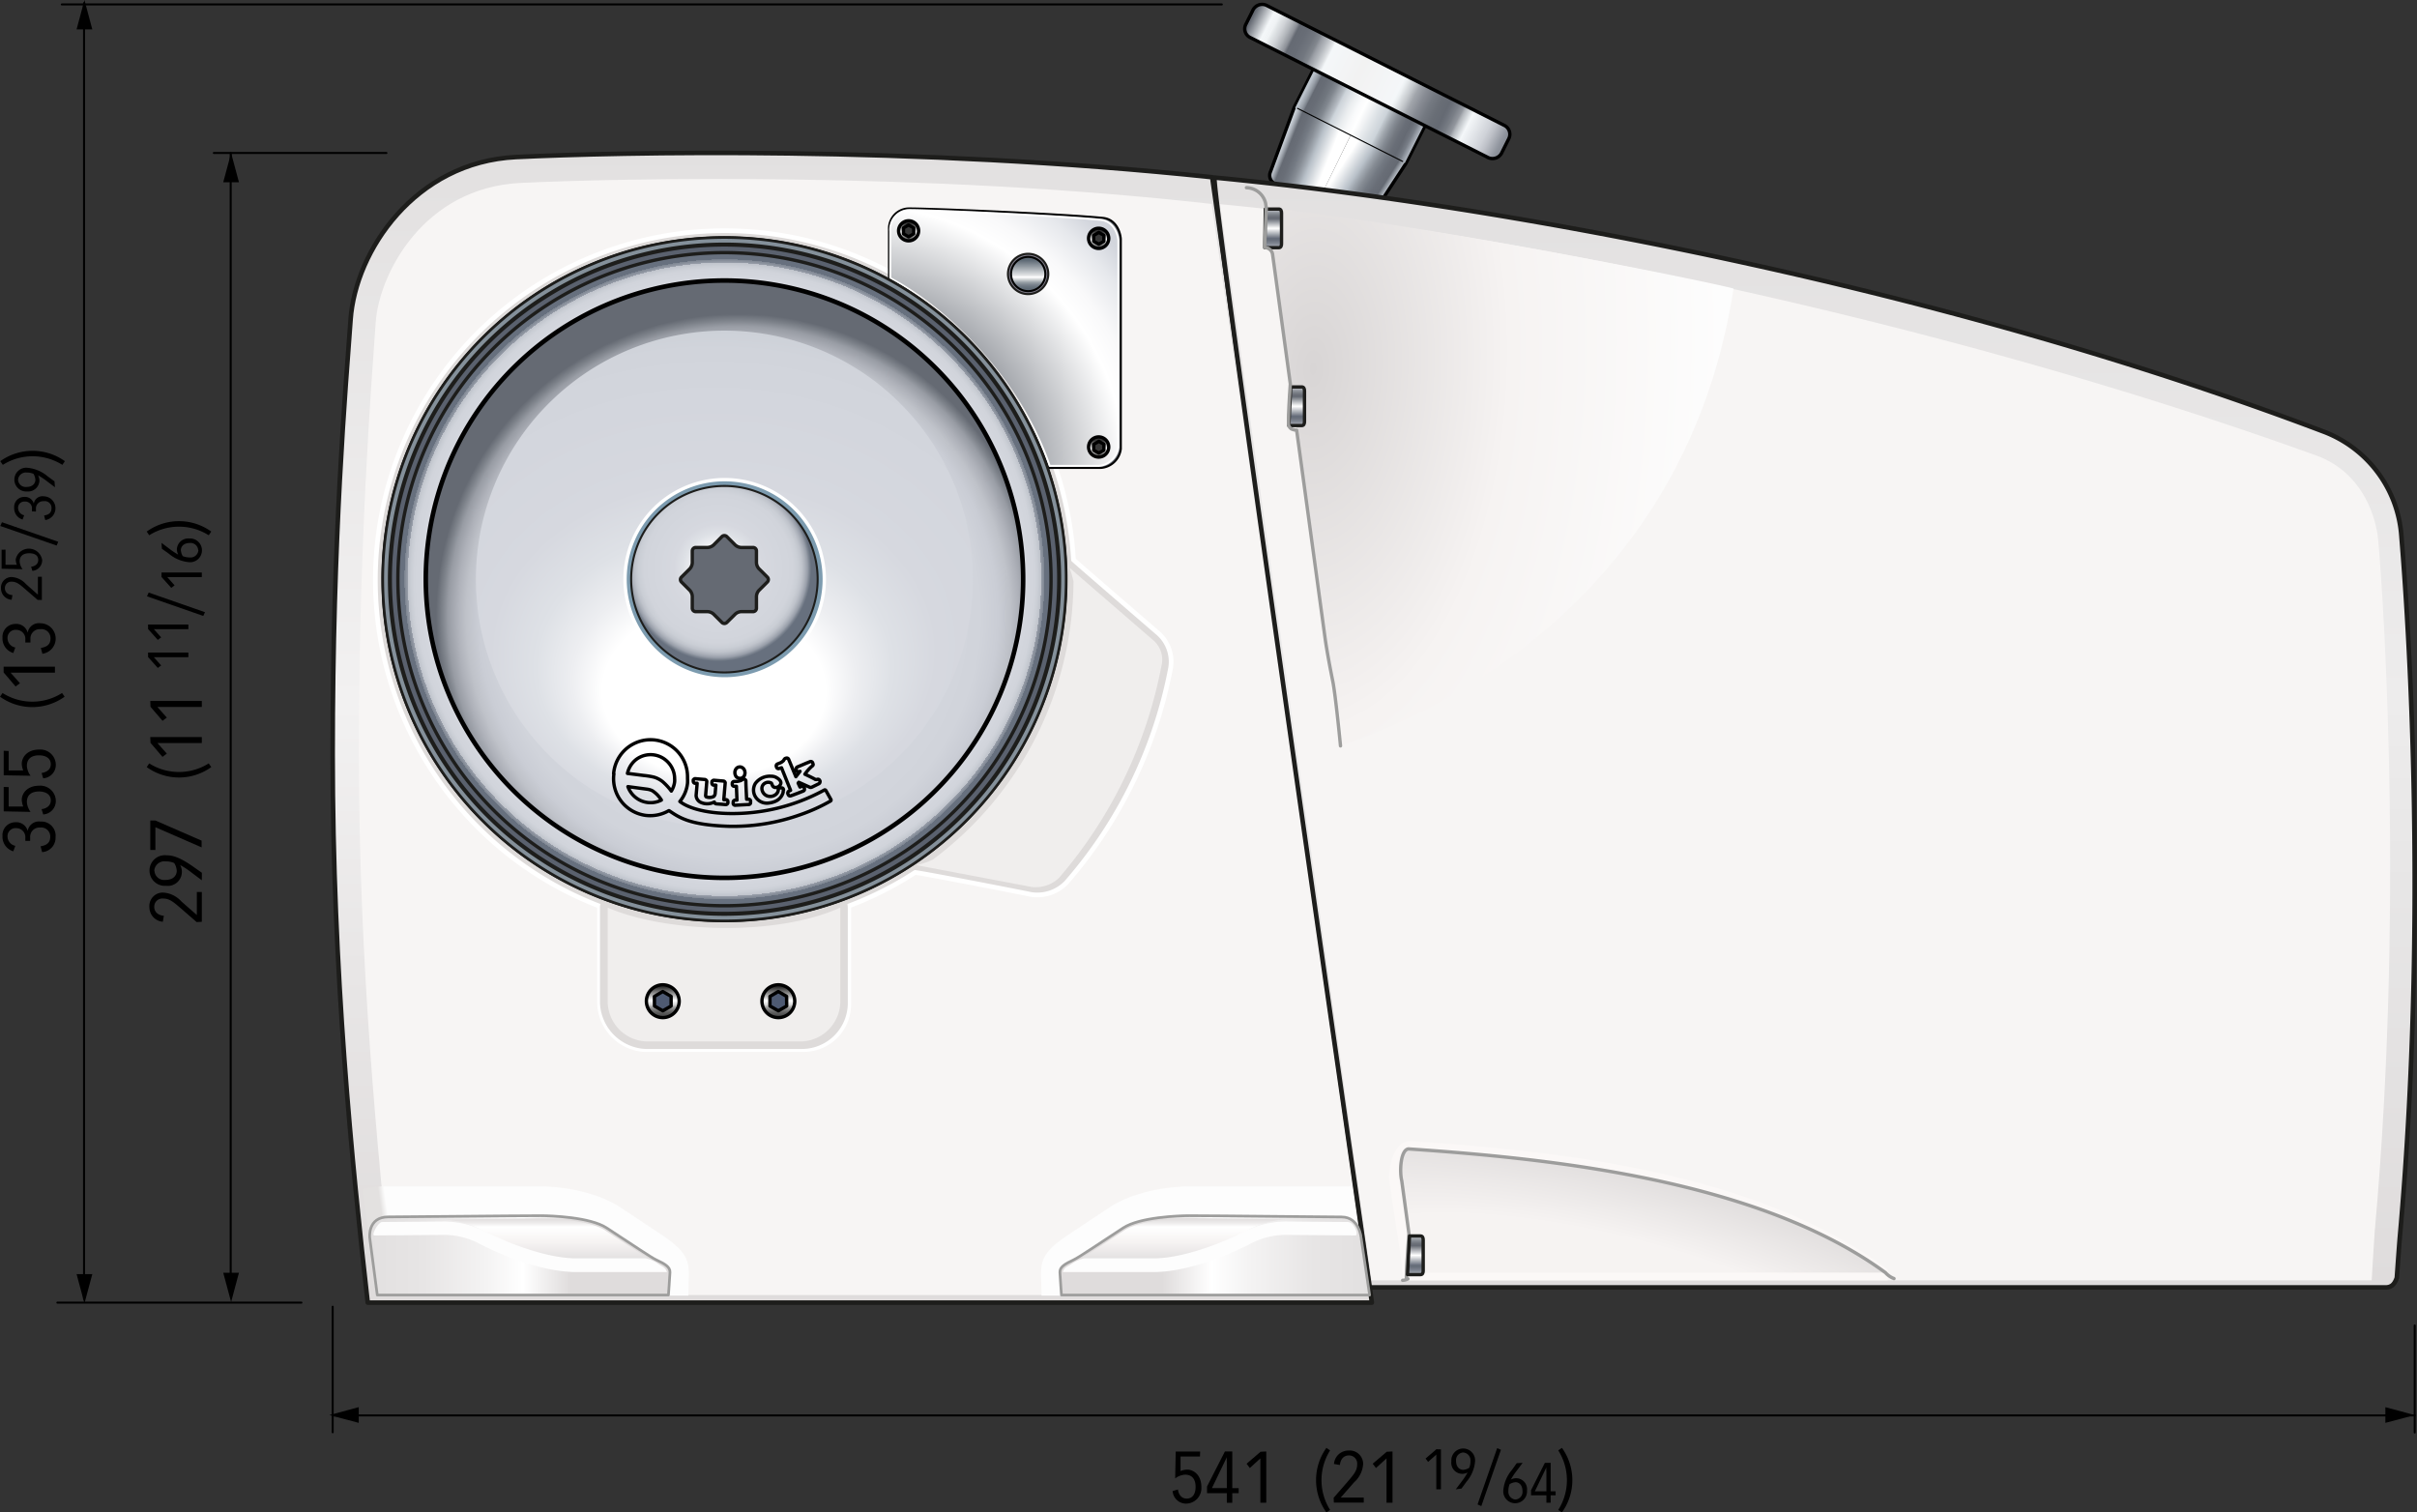 <svg id="Livello_1" data-name="Livello 1" xmlns="http://www.w3.org/2000/svg" xmlns:xlink="http://www.w3.org/1999/xlink" viewBox="0 0 359.78 225.14"><rect x="0" y="0" width="359.78" height="225.14" fill="#333333" stroke="none"/><defs><style>.cls-1,.cls-11,.cls-13,.cls-14,.cls-15,.cls-16,.cls-17,.cls-18,.cls-2,.cls-3,.cls-31,.cls-34,.cls-38,.cls-4,.cls-43,.cls-44,.cls-45,.cls-5,.cls-6{stroke:#000;}.cls-1,.cls-10,.cls-11,.cls-12,.cls-13,.cls-14,.cls-15,.cls-16,.cls-17,.cls-18,.cls-2,.cls-21,.cls-22,.cls-24,.cls-27,.cls-29,.cls-3,.cls-30,.cls-31,.cls-34,.cls-37,.cls-38,.cls-4,.cls-40,.cls-41,.cls-42,.cls-44,.cls-45,.cls-47,.cls-5,.cls-6,.cls-7,.cls-9{stroke-linecap:round;}.cls-1,.cls-10,.cls-11,.cls-12,.cls-13,.cls-14,.cls-15,.cls-16,.cls-17,.cls-18,.cls-2,.cls-21,.cls-22,.cls-24,.cls-27,.cls-29,.cls-3,.cls-30,.cls-31,.cls-34,.cls-37,.cls-38,.cls-4,.cls-40,.cls-41,.cls-42,.cls-43,.cls-44,.cls-45,.cls-47,.cls-5,.cls-6,.cls-7,.cls-9{stroke-linejoin:round;}.cls-1,.cls-15,.cls-16,.cls-17,.cls-18,.cls-2,.cls-21,.cls-22,.cls-29,.cls-3,.cls-34,.cls-37,.cls-40,.cls-42,.cls-43,.cls-44,.cls-45,.cls-47,.cls-5{stroke-width:0.5px;}.cls-1{fill:url(#linear-gradient);}.cls-2{fill:url(#linear-gradient-2);}.cls-3{fill:url(#linear-gradient-3);}.cls-30,.cls-4{stroke-width:0.31px;}.cls-4{fill:url(#linear-gradient-4);}.cls-5{fill:url(#linear-gradient-5);}.cls-14,.cls-29,.cls-43,.cls-6{fill:none;}.cls-6{stroke-width:0.16px;}.cls-10,.cls-21,.cls-22,.cls-30,.cls-35,.cls-36,.cls-37,.cls-41,.cls-42,.cls-47,.cls-7{stroke:#1d1d1b;}.cls-10,.cls-38,.cls-7{stroke-width:0.68px;}.cls-7{fill:url(#linear-gradient-6);}.cls-8{fill:#f7f5f4;}.cls-32,.cls-9{fill:#dedbda;}.cls-40,.cls-9{stroke:#fff;}.cls-9{stroke-width:0.7px;}.cls-10{fill:url(#linear-gradient-7);}.cls-11,.cls-42{fill:#656a73;}.cls-11,.cls-12,.cls-13,.cls-14,.cls-31,.cls-41{stroke-width:0.3px;}.cls-12{fill:url(#radial-gradient);stroke:url(#radial-gradient-2);}.cls-13{fill:#fff;}.cls-15{fill:url(#linear-gradient-8);}.cls-16{fill:#373737;}.cls-17{fill:url(#linear-gradient-9);}.cls-18{fill:url(#linear-gradient-10);}.cls-19{fill:url(#radial-gradient-3);}.cls-20{fill:#fbf8f7;}.cls-21{fill:url(#linear-gradient-11);}.cls-22{fill:url(#linear-gradient-12);}.cls-23{fill:url(#linear-gradient-13);}.cls-24,.cls-27,.cls-29{stroke:#9d9d9c;}.cls-24,.cls-27,.cls-35{stroke-width:0.4px;}.cls-24{fill:url(#linear-gradient-14);}.cls-25{fill:url(#linear-gradient-15);}.cls-26{fill:#fdfdfd;}.cls-27{fill:url(#linear-gradient-16);}.cls-28{fill:url(#linear-gradient-17);}.cls-30{fill:#7f7c89;}.cls-31{fill:url(#linear-gradient-18);}.cls-33{fill:#f0eeed;}.cls-34{fill:#4e5a72;}.cls-35{fill:#84909a;}.cls-36{fill:#5a616e;stroke-width:0.6px;}.cls-37{fill:url(#radial-gradient-4);}.cls-38{fill:url(#radial-gradient-5);}.cls-39{fill:url(#radial-gradient-6);}.cls-40{fill:#7c9baf;}.cls-41{fill:url(#radial-gradient-7);}.cls-44{fill:url(#linear-gradient-19);}.cls-45{fill:url(#linear-gradient-20);}.cls-46{fill:url(#radial-gradient-8);}.cls-47{fill:url(#linear-gradient-21);}</style><linearGradient id="linear-gradient" x1="143.07" y1="-31.08" x2="149.92" y2="-31.08" gradientTransform="translate(325.82 97.85) rotate(-153.23)" gradientUnits="userSpaceOnUse"><stop offset="0.11" stop-color="#4d4d4d"/><stop offset="0.15" stop-color="#515151"/><stop offset="0.18" stop-color="#5c5c5c"/><stop offset="0.22" stop-color="#6f6f6f"/><stop offset="0.25" stop-color="#898989"/><stop offset="0.29" stop-color="#ababab"/><stop offset="0.32" stop-color="#d4d4d4"/><stop offset="0.32" stop-color="#d6d6d6"/><stop offset="0.4" stop-color="#e5e5e5"/><stop offset="0.5" stop-color="#fff"/><stop offset="0.54" stop-color="#f9f9f9"/><stop offset="0.59" stop-color="#eaeaea"/><stop offset="0.64" stop-color="#d0d0d0"/><stop offset="0.69" stop-color="#b3b3b3"/><stop offset="0.7" stop-color="#acacac"/><stop offset="0.72" stop-color="#888"/><stop offset="0.74" stop-color="#6a6a6a"/><stop offset="0.77" stop-color="#535353"/><stop offset="0.8" stop-color="#434343"/><stop offset="0.83" stop-color="#393939"/><stop offset="0.87" stop-color="#363636"/><stop offset="0.88" stop-color="#4c4c4c"/><stop offset="0.91" stop-color="#717171"/><stop offset="0.93" stop-color="#8e8e8e"/><stop offset="0.95" stop-color="#a2a2a2"/><stop offset="0.98" stop-color="#afafaf"/><stop offset="1" stop-color="#b3b3b3"/></linearGradient><linearGradient id="linear-gradient-2" x1="155.12" y1="10.27" x2="147.07" y2="10.97" gradientTransform="translate(444.78 410.32) rotate(-153.23)" gradientUnits="userSpaceOnUse"><stop offset="0" stop-color="#c7ced5"/><stop offset="0.03" stop-color="#b9bfc7"/><stop offset="0.08" stop-color="#9399a1"/><stop offset="0.13" stop-color="#656a73"/><stop offset="0.24" stop-color="#696e77"/><stop offset="0.34" stop-color="#737982"/><stop offset="0.44" stop-color="#868c94"/><stop offset="0.53" stop-color="#9fa6ae"/><stop offset="0.61" stop-color="#b9c1c9"/><stop offset="0.89" stop-color="#fff"/></linearGradient><linearGradient id="linear-gradient-3" x1="137.42" y1="10.16" x2="146.27" y2="11.09" xlink:href="#linear-gradient-2"/><linearGradient id="linear-gradient-4" x1="137.15" y1="16.33" x2="155.7" y2="16.33" gradientTransform="translate(325.82 97.85) rotate(-153.23)" gradientUnits="userSpaceOnUse"><stop offset="0" stop-color="#bdc5cd"/><stop offset="0.01" stop-color="#b1b8c1"/><stop offset="0.04" stop-color="#90969f"/><stop offset="0.06" stop-color="#787e87"/><stop offset="0.09" stop-color="#6a6f78"/><stop offset="0.11" stop-color="#656a73"/><stop offset="0.15" stop-color="#696e77"/><stop offset="0.19" stop-color="#747981"/><stop offset="0.23" stop-color="#868c94"/><stop offset="0.27" stop-color="#a0a6ad"/><stop offset="0.31" stop-color="#c1c8ce"/><stop offset="0.32" stop-color="#ccd3d9"/><stop offset="0.38" stop-color="#dbe0e4"/><stop offset="0.5" stop-color="#fff"/><stop offset="0.55" stop-color="#f9fafb"/><stop offset="0.61" stop-color="#eaedef"/><stop offset="0.68" stop-color="#d0d6dc"/><stop offset="0.69" stop-color="#ccd3d9"/><stop offset="0.71" stop-color="#b5bbc2"/><stop offset="0.75" stop-color="#989ea5"/><stop offset="0.78" stop-color="#81878f"/><stop offset="0.82" stop-color="#71777f"/><stop offset="0.87" stop-color="#686d76"/><stop offset="0.92" stop-color="#656a73"/><stop offset="0.93" stop-color="#7d838c"/><stop offset="0.95" stop-color="#99a0a8"/><stop offset="0.97" stop-color="#adb4bd"/><stop offset="0.98" stop-color="#b9c1c9"/><stop offset="1" stop-color="#bdc5cd"/></linearGradient><linearGradient id="linear-gradient-5" x1="125.17" y1="22.16" x2="167.78" y2="22.16" gradientTransform="translate(444.78 410.32) rotate(-153.23)" gradientUnits="userSpaceOnUse"><stop offset="0.01" stop-color="#8a8f98"/><stop offset="0.02" stop-color="#90959e"/><stop offset="0.06" stop-color="#bec1c8"/><stop offset="0.08" stop-color="#cfd2d8"/><stop offset="0.15" stop-color="#f4f7f9"/><stop offset="0.16" stop-color="#dfe3e6"/><stop offset="0.18" stop-color="#b4b8bd"/><stop offset="0.19" stop-color="#92969d"/><stop offset="0.21" stop-color="#797e86"/><stop offset="0.23" stop-color="#6a6f78"/><stop offset="0.24" stop-color="#656a73"/><stop offset="0.27" stop-color="#696e76"/><stop offset="0.3" stop-color="#747981"/><stop offset="0.33" stop-color="#878b93"/><stop offset="0.36" stop-color="#a1a5ab"/><stop offset="0.38" stop-color="#c3c7cb"/><stop offset="0.41" stop-color="#ecf0f2"/><stop offset="0.42" stop-color="#f4f7f9"/><stop offset="0.44" stop-color="#f4f6f8"/><stop offset="0.57" stop-color="#f2f2f2"/><stop offset="0.69" stop-color="#f4f7f9"/><stop offset="0.7" stop-color="#dbdee1"/><stop offset="0.72" stop-color="#b7bbc0"/><stop offset="0.74" stop-color="#999da4"/><stop offset="0.75" stop-color="#82878e"/><stop offset="0.77" stop-color="#72777f"/><stop offset="0.8" stop-color="#686d76"/><stop offset="0.83" stop-color="#656a73"/><stop offset="0.84" stop-color="#8d9198"/><stop offset="0.86" stop-color="#b2b6bb"/><stop offset="0.88" stop-color="#cfd2d6"/><stop offset="0.9" stop-color="#e3e7e9"/><stop offset="0.91" stop-color="#f0f3f5"/><stop offset="0.93" stop-color="#f4f7f9"/><stop offset="0.99" stop-color="#656a73"/></linearGradient><linearGradient id="linear-gradient-6" x1="245.83" y1="506.38" x2="245.83" y2="334.69" gradientUnits="userSpaceOnUse"><stop offset="0" stop-color="#dfdcdc"/><stop offset="0.29" stop-color="#e8e6e6"/><stop offset="0.52" stop-color="#f2f1f1"/><stop offset="1" stop-color="#e2e0e0"/></linearGradient><linearGradient id="linear-gradient-7" x1="389.06" y1="504.12" x2="389.06" y2="338.9" gradientUnits="userSpaceOnUse"><stop offset="0" stop-color="#dfdcdc"/><stop offset="0.36" stop-color="#e7e6e6"/><stop offset="0.53" stop-color="#edecec"/><stop offset="1" stop-color="#e2e0e0"/></linearGradient><radialGradient id="radial-gradient" cx="245.9" cy="383.6" r="65.61" gradientUnits="userSpaceOnUse"><stop offset="0.26" stop-color="#656a73"/><stop offset="0.62" stop-color="#fff"/><stop offset="0.67" stop-color="#f9f9fa"/><stop offset="0.74" stop-color="#e6e8ec"/><stop offset="0.79" stop-color="#d3d6dd"/><stop offset="0.83" stop-color="#cfd2d9"/><stop offset="0.87" stop-color="#c3c7ce"/><stop offset="0.91" stop-color="#b0b4bb"/><stop offset="0.95" stop-color="#9499a1"/><stop offset="0.99" stop-color="#71767f"/><stop offset="1" stop-color="#656a73"/></radialGradient><radialGradient id="radial-gradient-2" cx="268.46" cy="362.79" r="18.19" gradientUnits="userSpaceOnUse"><stop offset="0" stop-color="#d8d5d5"/><stop offset="0.69" stop-color="#f6f3f2"/><stop offset="1" stop-color="#fff"/></radialGradient><linearGradient id="linear-gradient-8" x1="253.91" y1="348.25" x2="253.91" y2="345.27" gradientTransform="matrix(1, 0, 0, 1, -0.31, 0.52)" gradientUnits="userSpaceOnUse"><stop offset="0.11" stop-color="#4d4d4d"/><stop offset="0.17" stop-color="#515151"/><stop offset="0.23" stop-color="#5c5c5c"/><stop offset="0.29" stop-color="#6f6f6f"/><stop offset="0.35" stop-color="#898989"/><stop offset="0.41" stop-color="#ababab"/><stop offset="0.47" stop-color="#d4d4d4"/><stop offset="0.47" stop-color="#d6d6d6"/><stop offset="0.52" stop-color="#e5e5e5"/><stop offset="0.6" stop-color="#fff"/><stop offset="0.87" stop-color="#767676"/><stop offset="1" stop-color="#363636"/></linearGradient><linearGradient id="linear-gradient-9" x1="282.22" y1="349.41" x2="282.22" y2="346.42" xlink:href="#linear-gradient-8"/><linearGradient id="linear-gradient-10" x1="282.17" y1="380.51" x2="282.17" y2="377.52" xlink:href="#linear-gradient-8"/><radialGradient id="radial-gradient-3" cx="312.69" cy="367.4" r="60.96" gradientTransform="matrix(1, 0.04, -0.07, 1.86, 27.46, -328.52)" gradientUnits="userSpaceOnUse"><stop offset="0" stop-color="#d8d5d5"/><stop offset="0.48" stop-color="#f6f3f2"/><stop offset="1" stop-color="#fdfdfd"/></radialGradient><linearGradient id="linear-gradient-11" x1="720.94" y1="36.08" x2="727.46" y2="36.08" gradientTransform="translate(349.77 -351.26) rotate(90) scale(1 1.05)" gradientUnits="userSpaceOnUse"><stop offset="0.03" stop-color="#e2e4e7"/><stop offset="0.05" stop-color="#d5d7db"/><stop offset="0.1" stop-color="#adb0b6"/><stop offset="0.15" stop-color="#8d9299"/><stop offset="0.2" stop-color="#777c84"/><stop offset="0.24" stop-color="#6a6e77"/><stop offset="0.28" stop-color="#656a73"/><stop offset="0.5" stop-color="#fff"/><stop offset="0.73" stop-color="#646b78"/><stop offset="0.77" stop-color="#69707c"/><stop offset="0.82" stop-color="#777d89"/><stop offset="0.88" stop-color="#8f949e"/><stop offset="0.93" stop-color="#b0b4bb"/><stop offset="0.99" stop-color="#dadde0"/><stop offset="1" stop-color="#e2e4e7"/></linearGradient><linearGradient id="linear-gradient-12" x1="694.46" y1="39.43" x2="700.98" y2="39.43" xlink:href="#linear-gradient-11"/><linearGradient id="linear-gradient-13" x1="174.45" y1="500.57" x2="220.45" y2="494.1" gradientUnits="userSpaceOnUse"><stop offset="0.05" stop-color="#e3e1e0"/><stop offset="0.07" stop-color="#fdfdfd"/></linearGradient><linearGradient id="linear-gradient-14" x1="173.99" y1="499.34" x2="218.69" y2="499.34" gradientUnits="userSpaceOnUse"><stop offset="0" stop-color="#e2e0e0"/><stop offset="0.18" stop-color="#e7e5e5"/><stop offset="0.39" stop-color="#f4f3f3"/><stop offset="0.51" stop-color="#fff"/><stop offset="0.67" stop-color="#dfdcdc"/></linearGradient><linearGradient id="linear-gradient-15" x1="199.95" y1="500" x2="199.95" y2="493.84" gradientUnits="userSpaceOnUse"><stop offset="0" stop-color="#e2e0e0"/><stop offset="0.42" stop-color="#f6f3f2"/><stop offset="0.79" stop-color="#fff"/><stop offset="0.89" stop-color="#eeecec"/><stop offset="1" stop-color="#dfdcdc"/></linearGradient><linearGradient id="linear-gradient-16" x1="92.08" y1="499.34" x2="138.19" y2="499.34" gradientTransform="matrix(-1, 0, 0, 1, 414.92, 0)" xlink:href="#linear-gradient-14"/><linearGradient id="linear-gradient-17" x1="119.45" x2="119.45" y2="493.84" gradientTransform="matrix(-1, 0, 0, 1, 414.92, 0)" xlink:href="#linear-gradient-15"/><linearGradient id="linear-gradient-18" x1="271.7" y1="355.76" x2="271.7" y2="350.66" gradientTransform="matrix(1, 0, 0, 1, -0.31, 0.52)" gradientUnits="userSpaceOnUse"><stop offset="0.11" stop-color="#5c6874"/><stop offset="0.17" stop-color="#606b77"/><stop offset="0.23" stop-color="#6b7681"/><stop offset="0.29" stop-color="#7e8790"/><stop offset="0.35" stop-color="#98a0a7"/><stop offset="0.4" stop-color="#babfc3"/><stop offset="0.46" stop-color="#e3e5e6"/><stop offset="0.48" stop-color="#f2f3f3"/><stop offset="0.5" stop-color="#fff"/><stop offset="0.55" stop-color="#e3e5e6"/><stop offset="0.78" stop-color="#9ca3aa"/><stop offset="1" stop-color="#5c6874"/></linearGradient><radialGradient id="radial-gradient-4" cx="226.8" cy="398.7" r="48.6" gradientUnits="userSpaceOnUse"><stop offset="0.87" stop-color="#fff"/><stop offset="0.88" stop-color="#fafbfb"/><stop offset="0.9" stop-color="#edeef1"/><stop offset="0.92" stop-color="#d7d9e0"/><stop offset="0.93" stop-color="#d3d6dd"/><stop offset="0.95" stop-color="#d1d4db"/><stop offset="0.96" stop-color="#caced5"/><stop offset="0.97" stop-color="#bfc3cb"/><stop offset="0.97" stop-color="#aeb3bc"/><stop offset="0.97" stop-color="#989ea9"/><stop offset="0.98" stop-color="#7d8591"/><stop offset="0.98" stop-color="#67707e"/></radialGradient><radialGradient id="radial-gradient-5" cx="502.78" cy="1300.02" r="48.88" gradientTransform="translate(-233.73 -791.82) scale(0.92)" gradientUnits="userSpaceOnUse"><stop offset="0.22" stop-color="#fff"/><stop offset="0.29" stop-color="#edeef1"/><stop offset="0.38" stop-color="#dee1e6"/><stop offset="0.48" stop-color="#d6d8df"/><stop offset="0.65" stop-color="#d3d6dd"/><stop offset="0.8" stop-color="#d1d4db"/><stop offset="0.86" stop-color="#cacdd5"/><stop offset="0.9" stop-color="#bfc2c9"/><stop offset="0.93" stop-color="#aeb1b9"/><stop offset="0.96" stop-color="#989ca4"/><stop offset="0.98" stop-color="#7d828a"/><stop offset="1" stop-color="#656a73"/></radialGradient><radialGradient id="radial-gradient-6" cx="226.67" cy="393.96" fx="254.148" r="57.67" gradientTransform="translate(740.92 166.48) rotate(89.91) scale(1 1.31)" gradientUnits="userSpaceOnUse"><stop offset="0.07" stop-color="#fff"/><stop offset="0.22" stop-color="#fff"/><stop offset="0.28" stop-color="#edeef1"/><stop offset="0.35" stop-color="#dee1e6"/><stop offset="0.44" stop-color="#d6d8df"/><stop offset="0.58" stop-color="#d3d6dd"/><stop offset="0.67" stop-color="#d1d4db"/><stop offset="0.7" stop-color="#cdd1d8"/></radialGradient><radialGradient id="radial-gradient-7" cx="226.05" cy="399.74" r="13.82" gradientTransform="translate(-0.15 -2.65)" gradientUnits="userSpaceOnUse"><stop offset="0.22" stop-color="#fff"/><stop offset="0.29" stop-color="#edeef1"/><stop offset="0.38" stop-color="#dee1e6"/><stop offset="0.48" stop-color="#d6d8df"/><stop offset="0.65" stop-color="#d3d6dd"/><stop offset="0.8" stop-color="#d1d4db"/><stop offset="0.86" stop-color="#caced5"/><stop offset="0.9" stop-color="#bfc3cb"/><stop offset="0.93" stop-color="#aeb3bc"/><stop offset="0.96" stop-color="#989ea9"/><stop offset="0.98" stop-color="#7d8591"/><stop offset="1" stop-color="#67707e"/></radialGradient><linearGradient id="linear-gradient-19" x1="217.12" y1="463.81" x2="217.12" y2="458.93" xlink:href="#linear-gradient-8"/><linearGradient id="linear-gradient-20" x1="234.32" y1="463.84" x2="234.32" y2="458.96" xlink:href="#linear-gradient-8"/><radialGradient id="radial-gradient-8" cx="360.25" cy="509.75" r="42.14" gradientTransform="translate(2122.76 578.72) rotate(104.03) scale(1 3.39)" gradientUnits="userSpaceOnUse"><stop offset="0.3" stop-color="#f6f3f2"/><stop offset="0.63" stop-color="#d8d5d5"/><stop offset="0.8" stop-color="#faf9f9"/><stop offset="0.87" stop-color="#fdfdfd"/></radialGradient><linearGradient id="linear-gradient-21" x1="847.34" y1="19.21" x2="853.86" y2="19.21" xlink:href="#linear-gradient-11"/></defs><title>C_HR5_Profilo</title><polygon class="cls-1" points="168.61 89.93 163.91 87.56 163.76 86.24 192.66 28.93 198.78 32.02 169.87 89.33 168.61 89.93"/><path class="cls-2" d="M322.8,326.91l-8.29-4.2-2.9,5.75L308.09,338a1.37,1.37,0,0,0,.79,1.88l6.06,3.06" transform="translate(-118.96 -312.47)"/><path class="cls-3" d="M314.94,342.92l5.72,2.88a1.37,1.37,0,0,0,2-.48l5.56-8.49,2.89-5.72-8.29-4.2" transform="translate(-118.96 -312.47)"/><polyline class="cls-4" points="209.24 24.36 212.12 18.64 195.55 10.24 192.65 15.99"/><path class="cls-5" d="M307.62,313.34a1.53,1.53,0,0,0-2.2.73l-1,2a1.44,1.44,0,0,0,.67,2l35.24,17.78a1.53,1.53,0,0,0,2.21-.72l1-2a1.47,1.47,0,0,0-.67-2Z" transform="translate(-118.96 -312.47)"/><line class="cls-6" x1="208.79" y1="24.03" x2="193.14" y2="16.13"/><path class="cls-7" d="M323.17,506.38H173.7c-2.33-20.48-5.22-49.14-5.22-81.68s1.94-54.54,2.67-64.69,9.56-23.43,24.62-24.16,58.86-1.73,103.63,3Z" transform="translate(-118.96 -312.47)"/><path class="cls-8" d="M322.71,505.25H177.38c-2.24-21.61-5-49.34-5-80.63s1.82-54.36,2.5-64.12c.5-7.25,7.11-20.11,21.59-20.8s60-1.7,102.86,3.13Z" transform="translate(-118.96 -312.47)"/><path class="cls-9" d="M245.3,461.78V447.34a52.14,52.14,0,0,0,9.89-5c2.36.35,15,2.82,17.25,3.28a6,6,0,0,0,5.25-1.76,67.77,67.77,0,0,0,15.53-32,5.66,5.66,0,0,0-1.91-5.18s-11.25-9.7-12.56-10.88a52,52,0,1,0-70.55,51.56v14.35a7.14,7.14,0,0,0,6.63,7h23.88A6.73,6.73,0,0,0,245.3,461.78Z" transform="translate(-118.96 -312.47)"/><path class="cls-10" d="M322.86,504.12H474.05c.78,0,1.33-.36,1.69-1.45,0,0,.17-2.48.42-5.75,4.8-53.64.42-102.37.25-104.76a18,18,0,0,0-11.36-15.36C406,354.38,340,342.75,299.73,338.9,299.54,343.3,322.86,504.12,322.86,504.12Z" transform="translate(-118.96 -312.47)"/><path class="cls-8" d="M323.11,503.06H472s.22-4.14.45-7.31c4.7-52,.77-101.33.43-103.63-.53-3.52-2.63-9.5-9.18-11.86-58.11-21-123.78-33.67-163.15-37.4Z" transform="translate(-118.96 -312.47)"/><path class="cls-11" d="M275,382.13h7.8a3.22,3.22,0,0,0,3-2.83V348.09c0-.59-.46-3-2.71-3.19-6.67-.64-26.57-1.45-29-1.4a3,3,0,0,0-2.8,3.13v7.45C258.06,357.58,269.91,367.66,275,382.13Z" transform="translate(-118.96 -312.47)"/><path class="cls-12" d="M275.21,381.82h7.32a3.17,3.17,0,0,0,2.91-2.79v-30.7c0-.58-.46-2.92-2.67-3.14-6.56-.63-25.83-1.48-28.62-1.44a2.9,2.9,0,0,0-2.67,3.14v7C258.58,357.58,270.25,367.58,275.21,381.82Z" transform="translate(-118.96 -312.47)"/><line class="cls-13" x1="44.87" y1="193.91" x2="8.54" y2="193.91"/><line class="cls-13" x1="57.52" y1="22.77" x2="31.83" y2="22.77"/><line class="cls-13" x1="181.87" y1="0.66" x2="9.2" y2="0.66"/><polygon points="33.23 27.13 34.4 22.77 35.57 27.13 33.23 27.13"/><line class="cls-14" x1="34.34" y1="192.03" x2="34.34" y2="22.77"/><polygon points="35.57 189.46 34.4 193.83 33.23 189.46 35.57 189.46"/><path d="M148.23,449.73l-2.3-2c-1.17-1-1.73-1.5-2.68-1.5a1.21,1.21,0,0,0-1.33,1.26c0,.5.31,1.19,1.43,1.31l-.15.88a2.16,2.16,0,0,1-2-2.15,2,2,0,0,1,2.06-2.19,4,4,0,0,1,2.72,1.34l2.28,2c0-.09,0-.18,0-.27v-3.16H149v4.44Z" transform="translate(-118.96 -312.47)"/><path d="M149,443.51l-1.49-1.12a12.15,12.15,0,0,0-1.74-1.15v0a2.09,2.09,0,0,1-2.09,3.09,2.28,2.28,0,1,1,.05-4.54c1.1,0,2.17.43,3.94,1.66l1.34.94Zm-7.05-1.42a1.45,1.45,0,0,0,1.58,1.37c1.55,0,1.74-1,1.74-1.35a2.42,2.42,0,0,0-.38-1.17,3.11,3.11,0,0,0-1.26-.24A1.51,1.51,0,0,0,141.92,442.09Z" transform="translate(-118.96 -312.47)"/><path d="M141.33,434.61h.76l6.88,3v1l-6.88-3V439h-.76Z" transform="translate(-118.96 -312.47)"/><path d="M150.41,426.66a8.22,8.22,0,0,1-9.61,0l.37-.55a8.31,8.31,0,0,0,8.86,0Z" transform="translate(-118.96 -312.47)"/><path d="M141.33,422.19H149v.89h-6.61l1.4,1.57-.64.49-1.79-2.09Z" transform="translate(-118.96 -312.47)"/><path d="M141.33,416.82H149v.89h-6.61l1.4,1.58-.64.48-1.79-2.09Z" transform="translate(-118.96 -312.47)"/><path d="M141,409.61H147v.69h-5.14l1.09,1.23-.5.37L141,410.28Z" transform="translate(-118.96 -312.47)"/><path d="M141,405.44H147v.69h-5.14l1.09,1.22-.5.38L141,406.11Z" transform="translate(-118.96 -312.47)"/><path d="M141.09,400.68l8.38,2.92-.25.56-8.38-2.92Z" transform="translate(-118.96 -312.47)"/><path d="M143,397.69H149v.69h-5.14l1.09,1.23-.5.37L143,398.36Z" transform="translate(-118.96 -312.47)"/><path d="M143,393.28l1.13.85a10,10,0,0,0,1.36.9v0a1.79,1.79,0,0,1-.2-.83,1.69,1.69,0,0,1,1.83-1.57,1.77,1.77,0,1,1,0,3.53,5.39,5.39,0,0,1-3.06-1.29l-1-.71Zm5.46,1.09a1.13,1.13,0,0,0-1.23-1.07c-1.2,0-1.35.82-1.35,1.05a2,2,0,0,0,.29.91,2.69,2.69,0,0,0,1,.19A1.17,1.17,0,0,0,148.49,394.37Z" transform="translate(-118.96 -312.47)"/><path d="M140.8,391.6a8.22,8.22,0,0,1,9.61,0l-.38.55a8.31,8.31,0,0,0-8.86,0Z" transform="translate(-118.96 -312.47)"/><polygon points="11.4 4.37 12.57 0 13.74 4.37 11.4 4.37"/><line class="cls-14" x1="12.51" y1="193.35" x2="12.51" y2="0.48"/><polygon points="13.74 189.67 12.57 194.03 11.4 189.67 13.74 189.67"/><path d="M122.73,437.64c0-.19,0-.3,0-.4a1.35,1.35,0,0,0-1.36-1.49,1.19,1.19,0,0,0-1.29,1.23,1.43,1.43,0,0,0,1.16,1.4l-.3.82a2.26,2.26,0,0,1-1.61-2.27,1.92,1.92,0,0,1,1.93-2.06,1.74,1.74,0,0,1,1.82,1.3h0a1.69,1.69,0,0,1,1.91-1.4,2.11,2.11,0,0,1,2.24,2.32,2.14,2.14,0,0,1-2,2.23l-.23-.87c1.06-.17,1.44-.65,1.44-1.45a1.34,1.34,0,0,0-1.49-1.34,1.38,1.38,0,0,0-1.5,1.45c0,.25,0,.45,0,.53Z" transform="translate(-118.96 -312.47)"/><path d="M120.25,429.64v2.89l2.17,0a2.92,2.92,0,0,1-.22-1c0-.88.73-2.1,2.61-2.1a2.3,2.3,0,0,1,2.46,2.28,2,2,0,0,1-1.88,2l-.24-.8c.29,0,1.37-.25,1.37-1.29s-1-1.33-1.73-1.33c-1.39,0-1.83.74-1.83,1.57a2.77,2.77,0,0,0,.55,1.47l-4-.08v-3.64Z" transform="translate(-118.96 -312.47)"/><path d="M120.25,424.27v2.89l2.17,0a2.87,2.87,0,0,1-.22-1c0-.89.73-2.11,2.61-2.11a2.3,2.3,0,0,1,2.46,2.28,2,2,0,0,1-1.88,2l-.24-.79c.29-.05,1.37-.25,1.37-1.3s-1-1.33-1.73-1.33c-1.39,0-1.83.74-1.83,1.57a2.77,2.77,0,0,0,.55,1.47l-4-.07v-3.65Z" transform="translate(-118.96 -312.47)"/><path d="M128.58,416.18a8.24,8.24,0,0,1-9.62,0l.38-.55a8.25,8.25,0,0,0,8.86,0Z" transform="translate(-118.96 -312.47)"/><path d="M119.5,411.71h7.64v.89h-6.61l1.4,1.58-.65.48-1.78-2.09Z" transform="translate(-118.96 -312.47)"/><path d="M122.73,408.11c0-.18,0-.3,0-.39a1.35,1.35,0,0,0-1.36-1.49,1.19,1.19,0,0,0-1.29,1.23,1.43,1.43,0,0,0,1.16,1.4l-.3.82a2.26,2.26,0,0,1-1.61-2.27,1.92,1.92,0,0,1,1.93-2.06,1.74,1.74,0,0,1,1.82,1.3h0a1.69,1.69,0,0,1,1.91-1.4,2.28,2.28,0,0,1,.28,4.54l-.23-.87c1.06-.16,1.44-.64,1.44-1.44a1.34,1.34,0,0,0-1.49-1.35,1.39,1.39,0,0,0-1.5,1.46c0,.24,0,.45,0,.52Z" transform="translate(-118.96 -312.47)"/><path d="M124.56,401.77l-1.79-1.55c-.91-.79-1.35-1.16-2.08-1.16a.94.94,0,0,0-1,1c0,.38.24.92,1.12,1l-.12.69a1.68,1.68,0,0,1-1.58-1.67,1.57,1.57,0,0,1,1.6-1.71,3.12,3.12,0,0,1,2.12,1.05l1.77,1.57c0-.06,0-.14,0-.21v-2.45h.59v3.45Z" transform="translate(-118.96 -312.47)"/><path d="M119.78,394.29v2.25l1.69,0a2.11,2.11,0,0,1-.17-.8,2,2,0,0,1,3.94.13,1.59,1.59,0,0,1-1.46,1.58l-.19-.62c.23,0,1.06-.19,1.06-1s-.73-1-1.34-1c-1.08,0-1.43.58-1.43,1.22a2.16,2.16,0,0,0,.44,1.15l-3.12-.07v-2.83Z" transform="translate(-118.96 -312.47)"/><path d="M119.25,390.21l8.38,2.91-.24.56L119,390.77Z" transform="translate(-118.96 -312.47)"/><path d="M123.71,388.59c0-.14,0-.23,0-.31a1,1,0,0,0-1.06-1.15.93.93,0,0,0-1,.95,1.12,1.12,0,0,0,.91,1.09l-.24.64a1.76,1.76,0,0,1-1.25-1.77,1.49,1.49,0,0,1,1.5-1.6,1.36,1.36,0,0,1,1.42,1h0a1.31,1.31,0,0,1,1.48-1.09,1.78,1.78,0,0,1,.23,3.54l-.18-.68c.82-.13,1.11-.5,1.11-1.13a1,1,0,0,0-1.16-1,1.08,1.08,0,0,0-1.16,1.13c0,.19,0,.35,0,.41Z" transform="translate(-118.96 -312.47)"/><path d="M127.14,385l-1.16-.87a10.55,10.55,0,0,0-1.35-.9v0a1.79,1.79,0,0,1,.2.83,1.69,1.69,0,0,1-1.83,1.57,1.77,1.77,0,1,1,0-3.53,5.44,5.44,0,0,1,3.07,1.29l1,.73Zm-5.49-1.11a1.13,1.13,0,0,0,1.23,1.07c1.2,0,1.35-.82,1.35-1.05a2,2,0,0,0-.29-.91,2.67,2.67,0,0,0-1-.19A1.17,1.17,0,0,0,121.65,383.9Z" transform="translate(-118.96 -312.47)"/><path d="M119,381.12a8.28,8.28,0,0,1,9.62,0l-.38.55a8.31,8.31,0,0,0-8.86,0Z" transform="translate(-118.96 -312.47)"/><line class="cls-13" x1="359.44" y1="197.31" x2="359.44" y2="213.24"/><line class="cls-13" x1="49.52" y1="194.52" x2="49.52" y2="213.21"/><polygon points="53.4 211.81 49.03 210.65 53.4 209.47 53.4 211.81"/><line class="cls-14" x1="359.44" y1="210.7" x2="49.58" y2="210.7"/><polygon points="355.07 209.47 359.44 210.65 355.07 211.81 355.07 209.47"/><path d="M297.58,529.29h-2.89l0,2.16a2.86,2.86,0,0,1,1-.21c.88,0,2.1.73,2.1,2.61a2.3,2.3,0,0,1-2.28,2.45,2,2,0,0,1-2-1.87l.8-.24c0,.29.25,1.36,1.29,1.36s1.33-.94,1.33-1.73c0-1.39-.74-1.83-1.57-1.83a2.69,2.69,0,0,0-1.47.56l.08-4h3.64Z" transform="translate(-118.96 -312.47)"/><path d="M301.29,528.54h1.1V534h.95v.75h-.95v1.43h-.81v-1.43h-2.95v-1Zm.29,5.45v-3.78a5.43,5.43,0,0,1,0-.82h0l-2.22,4.6Z" transform="translate(-118.96 -312.47)"/><path d="M307.45,528.54v7.63h-.88v-6.6L305,531l-.48-.64,2.08-1.78Z" transform="translate(-118.96 -312.47)"/><path d="M316.4,537.61a8.27,8.27,0,0,1,0-9.61l.55.38a8.31,8.31,0,0,0,0,8.86Z" transform="translate(-118.96 -312.47)"/><path d="M317.48,535.43l2-2.3c1-1.17,1.5-1.73,1.5-2.67a1.21,1.21,0,0,0-1.27-1.33c-.49,0-1.18.3-1.3,1.42l-.88-.15a2.15,2.15,0,0,1,2.15-2,2,2,0,0,1,2.19,2,4,4,0,0,1-1.34,2.72l-2,2.28h3.43v.75h-4.45Z" transform="translate(-118.96 -312.47)"/><path d="M326.24,528.54v7.63h-.89v-6.6L323.78,531l-.49-.64,2.09-1.78Z" transform="translate(-118.96 -312.47)"/><path d="M333.45,528.23v5.94h-.69V529l-1.22,1.09-.38-.5,1.62-1.39Z" transform="translate(-118.96 -312.47)"/><path d="M335.66,534.17l.87-1.16a9.24,9.24,0,0,0,.89-1.35h0A1.64,1.64,0,0,1,335,530a1.77,1.77,0,1,1,3.53,0,5.35,5.35,0,0,1-1.29,3.06l-.73,1Zm1.1-5.48a1.13,1.13,0,0,0-1.06,1.23c0,1.2.81,1.35,1.05,1.35a2,2,0,0,0,.9-.29,2.36,2.36,0,0,0,.19-1A1.16,1.16,0,0,0,336.76,528.69Z" transform="translate(-118.96 -312.47)"/><path d="M342.38,528.29l-2.92,8.38-.56-.25,2.92-8.38Z" transform="translate(-118.96 -312.47)"/><path d="M345.61,530.23l-.85,1.14a9.32,9.32,0,0,0-.9,1.35h0a1.63,1.63,0,0,1,2.4,1.62,1.77,1.77,0,1,1-3.53,0,5.42,5.42,0,0,1,1.29-3.06l.71-1Zm-1.09,5.46a1.13,1.13,0,0,0,1.07-1.23c0-1.2-.82-1.35-1-1.35a2,2,0,0,0-.91.29,2.49,2.49,0,0,0-.19,1A1.16,1.16,0,0,0,344.52,535.69Z" transform="translate(-118.96 -312.47)"/><path d="M348.92,530.23h.86v4.24h.74v.59h-.74v1.11h-.63v-1.11h-2.29v-.75Zm.23,4.24v-2.94a3.24,3.24,0,0,1,0-.63h0l-1.72,3.57Z" transform="translate(-118.96 -312.47)"/><path d="M351.46,528a8.22,8.22,0,0,1,0,9.61l-.55-.37a8.25,8.25,0,0,0,0-8.86Z" transform="translate(-118.96 -312.47)"/><path class="cls-15" d="M255.7,346.83a1.49,1.49,0,1,1-1.49-1.49A1.48,1.48,0,0,1,255.7,346.83Z" transform="translate(-118.96 -312.47)"/><polygon class="cls-16" points="135.25 35.25 134.49 34.81 134.48 33.93 135.24 33.49 136.01 33.92 136.01 34.81 135.25 35.25"/><path class="cls-17" d="M284,347.94a1.5,1.5,0,1,1-1.5-1.49A1.5,1.5,0,0,1,284,347.94Z" transform="translate(-118.96 -312.47)"/><polygon class="cls-16" points="163.56 36.35 162.8 35.92 162.8 35.04 163.56 34.6 164.32 35.03 164.32 35.92 163.56 36.35"/><path class="cls-18" d="M284,379a1.5,1.5,0,1,1-1.5-1.49A1.5,1.5,0,0,1,284,379Z" transform="translate(-118.96 -312.47)"/><polygon class="cls-16" points="163.56 67.45 162.8 67.02 162.8 66.14 163.56 65.7 164.32 66.13 164.32 67.02 163.56 67.45"/><path class="cls-19" d="M377,355.43c-6.34,41.18-36.88,60.69-58.5,68.07a7.43,7.43,0,0,0,.17-2.84c-.1-1.57-2.67-12.72-2.67-14.67l-8.64-63.21c-.16-.95-.4-2.19-2.86-2.36,1.48.17,3,3,4.79,3.17C332.88,346.25,373.53,354.43,377,355.43Z" transform="translate(-118.96 -312.47)"/><path class="cls-20" d="M400,501.44l-.06,1.62H327.75s-.1-1.43-.19-2.92l-1.73-11.39c-.38-1.6.34-6.5,3.09-6.42C350.83,483.83,380.26,486.78,400,501.44Z" transform="translate(-118.96 -312.47)"/><path class="cls-21" d="M311.09,370.07h1.63c.33,0,.42.27.42.59v4.56c0,.33-.09.6-.42.6H310.8Z" transform="translate(-118.96 -312.47)"/><path class="cls-22" d="M307.31,343.59h2c.32,0,.41.27.41.6v4.55c0,.33-.09.6-.41.6h-2.08Z" transform="translate(-118.96 -312.47)"/><path class="cls-23" d="M172.92,489.5a15.91,15.91,0,0,1,2.75-.42h23.75c3.75,0,8.66,1,11.83,3.09s6.92,4.6,6.92,4.6c2.83,2.06,3.33,3.23,3.33,5.48l-.08,3.08h-46.3Z" transform="translate(-118.96 -312.47)"/><path class="cls-24" d="M176.77,493.62c2.25,0,18.42-.18,22.67-.18,1.59,0,7.35.21,9.81,1.81,4.13,2.69,6.55,4.36,7.37,4.75,1.32.62,2.11,1.07,2.07,1.88s-.23,3.37-.23,3.37H175.12l-1.12-8.5S173.62,493.62,176.77,493.62Z" transform="translate(-118.96 -312.47)"/><path class="cls-25" d="M216,500H204.42c-5.09,0-11.34-3.08-13.59-4.33a13.25,13.25,0,0,0-6.91-1.64h0c2.25,0,11.27-.19,15.52-.19,1.59,0,7.19.21,9.64,1.81C213.21,498.34,215.15,499.61,216,500Z" transform="translate(-118.96 -312.47)"/><path class="cls-26" d="M218.25,501.83h-13.5c-6.58,0-14.49-4.24-14.57-4.29a11.19,11.19,0,0,0-5-1.24l-10.48.08c-.55,0,.58-2,1.13-2l9.34-.08a13.8,13.8,0,0,1,6,1.49c1.91,1,8.5,4,13.6,4h10.31a4.91,4.91,0,0,1,1.77.75C217.69,501.11,218,501.12,218.25,501.83Z" transform="translate(-118.96 -312.47)"/><path class="cls-26" d="M320.2,488.83a.68.68,0,0,1-.45.25H296c-3.75,0-8.67,1-11.83,3.09s-6.92,4.6-6.92,4.6c-2.83,2.06-3.33,3.23-3.33,5.48l.08,3.08h48.53Z" transform="translate(-118.96 -312.47)"/><path class="cls-27" d="M318.65,493.63c-2.25,0-18.42-.19-22.67-.19-1.59,0-7.36.21-9.81,1.81-4.13,2.69-6.56,4.36-7.38,4.75-1.31.62-2.1,1.07-2.06,1.87s.23,3.38.23,3.38h45.87l-1.26-8.5S321.34,493.63,318.65,493.63Z" transform="translate(-118.96 -312.47)"/><path class="cls-28" d="M279.44,500H291c5.08,0,11.33-3.08,13.58-4.33A13.29,13.29,0,0,1,311.5,494h0c-2.25,0-11.27-.19-15.52-.19-1.59,0-7.19.21-9.65,1.81C282.21,498.34,280.26,499.61,279.44,500Z" transform="translate(-118.96 -312.47)"/><path class="cls-26" d="M277.17,501.83h13.5c6.58,0,14.48-4.24,14.56-4.29a11.23,11.23,0,0,1,5-1.24l10.48.08c.55,0-.15-2-1.14-2l-9.33-.08a13.8,13.8,0,0,0-6,1.49c-1.91,1-8.5,4-13.6,4H280.35a5,5,0,0,0-1.77.75C277.73,501.11,277.37,501.12,277.17,501.83Z" transform="translate(-118.96 -312.47)"/><path class="cls-29" d="M318.5,423.5s-.76-7.87-1.18-9.76c-.31-1.54-.84-4.3-1.11-6.23l-4.24-31a2.32,2.32,0,0,1-.76-.18,1.05,1.05,0,0,1-.44-.57c-.08-1.51.26-6.13.26-6.13l-2.64-19.3a1.18,1.18,0,0,0-1.18-1l.24-5.93-.09-.63a3,3,0,0,0-2.86-2.36" transform="translate(-118.96 -312.47)"/><path class="cls-30" d="M275,353.25a3,3,0,1,1-3-3A3,3,0,0,1,275,353.25Z" transform="translate(-118.96 -312.47)"/><path class="cls-31" d="M274.56,353.25a2.55,2.55,0,1,1-2.55-2.54A2.56,2.56,0,0,1,274.56,353.25Z" transform="translate(-118.96 -312.47)"/><path class="cls-32" d="M208.27,447.65v14.16a7.13,7.13,0,0,0,6.81,6.81h23.27a6.84,6.84,0,0,0,6.81-6.81V447.65s0-1.44-.79-1.08c-10.75,4.34-23.75,4.24-35.49.05C208.19,446.62,208.27,447.65,208.27,447.65Z" transform="translate(-118.96 -312.47)"/><path class="cls-33" d="M209.42,447.58v14.17a6,6,0,0,0,5.66,5.75h23.29a6,6,0,0,0,5.67-5.75V447.58C234.25,452,217.74,451.22,209.42,447.58Z" transform="translate(-118.96 -312.47)"/><path class="cls-34" d="M226.8,449.48A50.79,50.79,0,1,0,176,398.7,50.78,50.78,0,0,0,226.8,449.48Z" transform="translate(-118.96 -312.47)"/><path class="cls-35" d="M226.8,449.56a50.87,50.87,0,1,0-50.87-50.86A50.86,50.86,0,0,0,226.8,449.56Z" transform="translate(-118.96 -312.47)"/><path class="cls-36" d="M226.8,448.5A49.81,49.81,0,1,0,177,398.7,49.8,49.8,0,0,0,226.8,448.5Z" transform="translate(-118.96 -312.47)"/><path class="cls-37" d="M226.8,447.3a48.61,48.61,0,1,0-48.61-48.6A48.6,48.6,0,0,0,226.8,447.3Z" transform="translate(-118.96 -312.47)"/><path class="cls-38" d="M226.8,443.15a44.46,44.46,0,1,0-44.46-44.45A44.45,44.45,0,0,0,226.8,443.15Z" transform="translate(-118.96 -312.47)"/><path class="cls-39" d="M226.8,435.69a37,37,0,1,0-37-37A37,37,0,0,0,226.8,435.69Z" transform="translate(-118.96 -312.47)"/><path class="cls-40" d="M226.8,413.53A14.83,14.83,0,1,0,212,398.7,14.83,14.83,0,0,0,226.8,413.53Z" transform="translate(-118.96 -312.47)"/><path class="cls-41" d="M226.79,412.57a13.88,13.88,0,1,0-13.88-13.88A13.88,13.88,0,0,0,226.79,412.57Z" transform="translate(-118.96 -312.47)"/><path class="cls-42" d="M231.56,401.24a1.43,1.43,0,0,1,.37-.88l1.25-1.25a.52.52,0,0,0,0-.73l-1.25-1.25a1.45,1.45,0,0,1-.37-.88v-1.76a.51.51,0,0,0-.51-.52h-1.77a1.45,1.45,0,0,1-.88-.37l-1.25-1.25a.52.52,0,0,0-.73,0l-1.24,1.25a1.45,1.45,0,0,1-.89.37h-1.76a.52.52,0,0,0-.52.52v1.76a1.44,1.44,0,0,1-.36.88l-1.25,1.25a.52.52,0,0,0,0,.73l1.25,1.25a1.42,1.42,0,0,1,.36.88V403a.52.52,0,0,0,.52.52h1.76a1.4,1.4,0,0,1,.89.37l1.24,1.24a.52.52,0,0,0,.73,0l1.25-1.24a1.39,1.39,0,0,1,.88-.37h1.77a.51.51,0,0,0,.51-.52Z" transform="translate(-118.96 -312.47)"/><path class="cls-43" d="M210.34,427.66a5.51,5.51,0,0,0,4.74,6.19,5.55,5.55,0,0,0,3.43-.7l.05,0c1.49,1,3,2.12,8.77,2.32a29.75,29.75,0,0,0,10.86-1.76,26.27,26.27,0,0,0,4.4-2,.17.17,0,0,0,.06-.22l-.76-1.35a.17.17,0,0,0-.22-.07l-.24.13a28.42,28.42,0,0,1-14,3.37c-3.23-.06-5.92-.73-7.27-1.79a5.19,5.19,0,0,0,1.14-2.71,5.79,5.79,0,0,0,0-.72v-.28a5.51,5.51,0,0,0-11-.44Z" transform="translate(-118.96 -312.47)"/><path class="cls-43" d="M215.34,431.93h0a3.58,3.58,0,0,1-2.91-2.36l2.79.37a2.63,2.63,0,0,1,.83.23,4.44,4.44,0,0,1,1.36,1.4A3.52,3.52,0,0,1,215.34,431.93Zm-.05.32Z" transform="translate(-118.96 -312.47)"/><path class="cls-43" d="M229.51,428.49l-.24.16a2.42,2.42,0,0,1-.87.15h-.17a.29.29,0,0,0-.27.3h0v.15h0a.3.3,0,0,0,.3.27h.32a.39.39,0,0,0,0,.06v0h0s.08,2,.08,2l-.26,0h0a.31.31,0,0,0-.3.31h0s0,.18,0,.22a.29.29,0,0,0,.28.23h0l2-.11c.25,0,.3-.16.3-.25a1.39,1.39,0,0,0,0-.32.3.3,0,0,0-.29-.21h-.29s-.13-2.42-.11-2.7v0a.28.28,0,0,0-.15-.25A.31.31,0,0,0,229.51,428.49Zm-.91,1h0Zm1.48,1.93Zm-.11-2.73h0Zm0,0Zm-1.83,3.38Z" transform="translate(-118.96 -312.47)"/><path class="cls-43" d="M231.41,429.08a1.91,1.91,0,0,0,0,2,2,2,0,0,0,2,.93,3.36,3.36,0,0,0,1-.27,2,2,0,0,0,1.13-1.36c0-.11,0-.28.05-.33a.34.34,0,0,0-.08-.21.27.27,0,0,0-.19-.08l-.31,0a.31.31,0,0,0-.2.24v.11a1,1,0,0,1-.4.65h0a1.33,1.33,0,0,1-1.3.17,1.23,1.23,0,0,1-.74-1.08.89.89,0,0,1,.47-.8.94.94,0,0,1,.95,0,2.79,2.79,0,0,1,.15.35h0a.48.48,0,0,0,.43.29h0a.8.8,0,0,0,.81-.56c.11-.41-.36-.79-.83-1a1.7,1.7,0,0,0-.65-.11A2.69,2.69,0,0,0,231.41,429.08Zm3.91.64Z" transform="translate(-118.96 -312.47)"/><path class="cls-43" d="M228.54,426.9a.94.94,0,0,0-.19.58,1,1,0,0,0,.22.63h0a.78.78,0,0,0,.58.23h.06a.8.8,0,0,0,.51-.33h0a1,1,0,0,0,0-1h0a.8.8,0,0,0-.48-.36h0A.71.71,0,0,0,228.54,426.9Zm0,0h0Z" transform="translate(-118.96 -312.47)"/><path class="cls-43" d="M222.16,428.56a1.51,1.51,0,0,0,0,.22v0a.3.3,0,0,0,.26.29h0l.31,0c0,.16-.15,1.8-.15,1.82a1.19,1.19,0,0,0,.78,1.06,2.29,2.29,0,0,0,1.93-.09.31.31,0,0,0,.27.27h0l1.43.11c.26,0,.32-.25.32-.25v-.19h0a.28.28,0,0,0-.26-.29l-.35,0,.21-2.52h0v0h0a.3.3,0,0,0-.27-.25l-1.39-.12a.29.29,0,0,0-.22.08.27.27,0,0,0-.1.19.86.86,0,0,0,0,.16h0a.3.3,0,0,0,.27.3l.32,0-.1,1.16a.74.74,0,0,1-.21.52h0a1.39,1.39,0,0,1-1.09.07c-.06,0-.15-.11-.12-.29v0l.17-2s0,.2,0,0-.25-.3-.26-.3l-1.41-.12h0C222.28,428.35,222.15,428.59,222.16,428.56Zm2.78.23a.08.08,0,0,0,0,0A.08.08,0,0,1,224.94,428.79Z" transform="translate(-118.96 -312.47)"/><path class="cls-43" d="M235.91,425.36h0c-.14,0-.25.21-.31.32a1.54,1.54,0,0,1-.65.41h0l-.24.1a.31.31,0,0,0-.19.19.3.3,0,0,0,0,.2s.06.17.07.18a.3.3,0,0,0,.41.08l.29-.08,1.35,3.36h0a1.89,1.89,0,0,1-.21.1.32.32,0,0,0-.2.29.36.36,0,0,0,0,.11l.07.15a.29.29,0,0,0,.38.16h0c.06,0,1.67-.62,1.86-.71a.29.29,0,0,0,.16-.17.28.28,0,0,0,0-.09.42.42,0,0,0,0-.14l-.05-.12a.38.38,0,0,0-.16-.16.28.28,0,0,0-.22,0l0,0-.23.09-.27-.58.09-.13,1.66.75h0c.17.07.43-.09.43-.09l.91-.45h0a.31.31,0,0,0,.16-.26.25.25,0,0,0,0-.14h0l-.05-.1a.29.29,0,0,0-.36-.14h0a.58.58,0,0,1-.3,0l-.23-.13c-.45-.23-.89-.45-1.31-.64a6.23,6.23,0,0,1,1.08-1.21.28.28,0,0,0,.15-.26s-.08-.25-.08-.25h0a.3.3,0,0,0-.38-.15l-.59.24-1.32.56c-.16.07-.16.33-.16.32h0a1,1,0,0,0,.08.24.29.29,0,0,0,.36.13l.14-.05-.62.8-1.09-2.62A.31.31,0,0,0,235.91,425.36Zm2.76,4.49h0Z" transform="translate(-118.96 -312.47)"/><path class="cls-43" d="M213.68,425.51a3.56,3.56,0,0,1,4.95.7,3.53,3.53,0,0,1,.75,2.17,2.56,2.56,0,0,1,0,.47,3.35,3.35,0,0,1-.49,1.38,8.81,8.81,0,0,0-1.27-1.38,3.68,3.68,0,0,0-1.34-.7,11.23,11.23,0,0,0-1.48-.24h0l-2.44-.31A3.6,3.6,0,0,1,213.68,425.51Z" transform="translate(-118.96 -312.47)"/><path class="cls-44" d="M220.06,461.5a2.44,2.44,0,1,1-2.44-2.43A2.45,2.45,0,0,1,220.06,461.5Z" transform="translate(-118.96 -312.47)"/><polygon class="cls-34" points="98.66 150.47 97.42 149.76 97.41 148.33 98.65 147.6 99.9 148.32 99.9 149.76 98.66 150.47"/><path class="cls-45" d="M237.26,461.5a2.44,2.44,0,1,1-2.45-2.43A2.45,2.45,0,0,1,237.26,461.5Z" transform="translate(-118.96 -312.47)"/><polygon class="cls-34" points="115.86 150.47 114.61 149.76 114.61 148.33 115.85 147.6 117.09 148.32 117.1 149.76 115.86 150.47"/><path class="cls-33" d="M255.33,441.25l17.17,3.25a5,5,0,0,0,4.08-1.33,67.81,67.81,0,0,0,15.25-31.5,3.81,3.81,0,0,0-1.33-4L278.17,397a15.54,15.54,0,0,1,.58,2,51.92,51.92,0,0,1-20.92,41.42A10.22,10.22,0,0,1,255.33,441.25Z" transform="translate(-118.96 -312.47)"/><path class="cls-46" d="M399.58,501.92h-68.3s-1.88-.4-1.88-.59l-1.78-13.06c-.37-1.51-.15-4.66,1-4.76C349.58,484.92,380.67,488.08,399.58,501.92Z" transform="translate(-118.96 -312.47)"/><path class="cls-29" d="M327.75,503.06a1.79,1.79,0,0,0,.79-.22c-.32,0-.24-.25-.21-.93,0-1,.36-5.8.36-5.8l-1.07-7.85c-.37-1.51-.15-4.66,1-4.76,21,1.42,52.09,4.58,71,18.42a3.24,3.24,0,0,0,1.27.88" transform="translate(-118.96 -312.47)"/><path class="cls-47" d="M328.77,496.46h1.63c.32,0,.41.27.41.6v4.56c0,.33-.09.59-.41.59h-1.93Z" transform="translate(-118.96 -312.47)"/></svg>